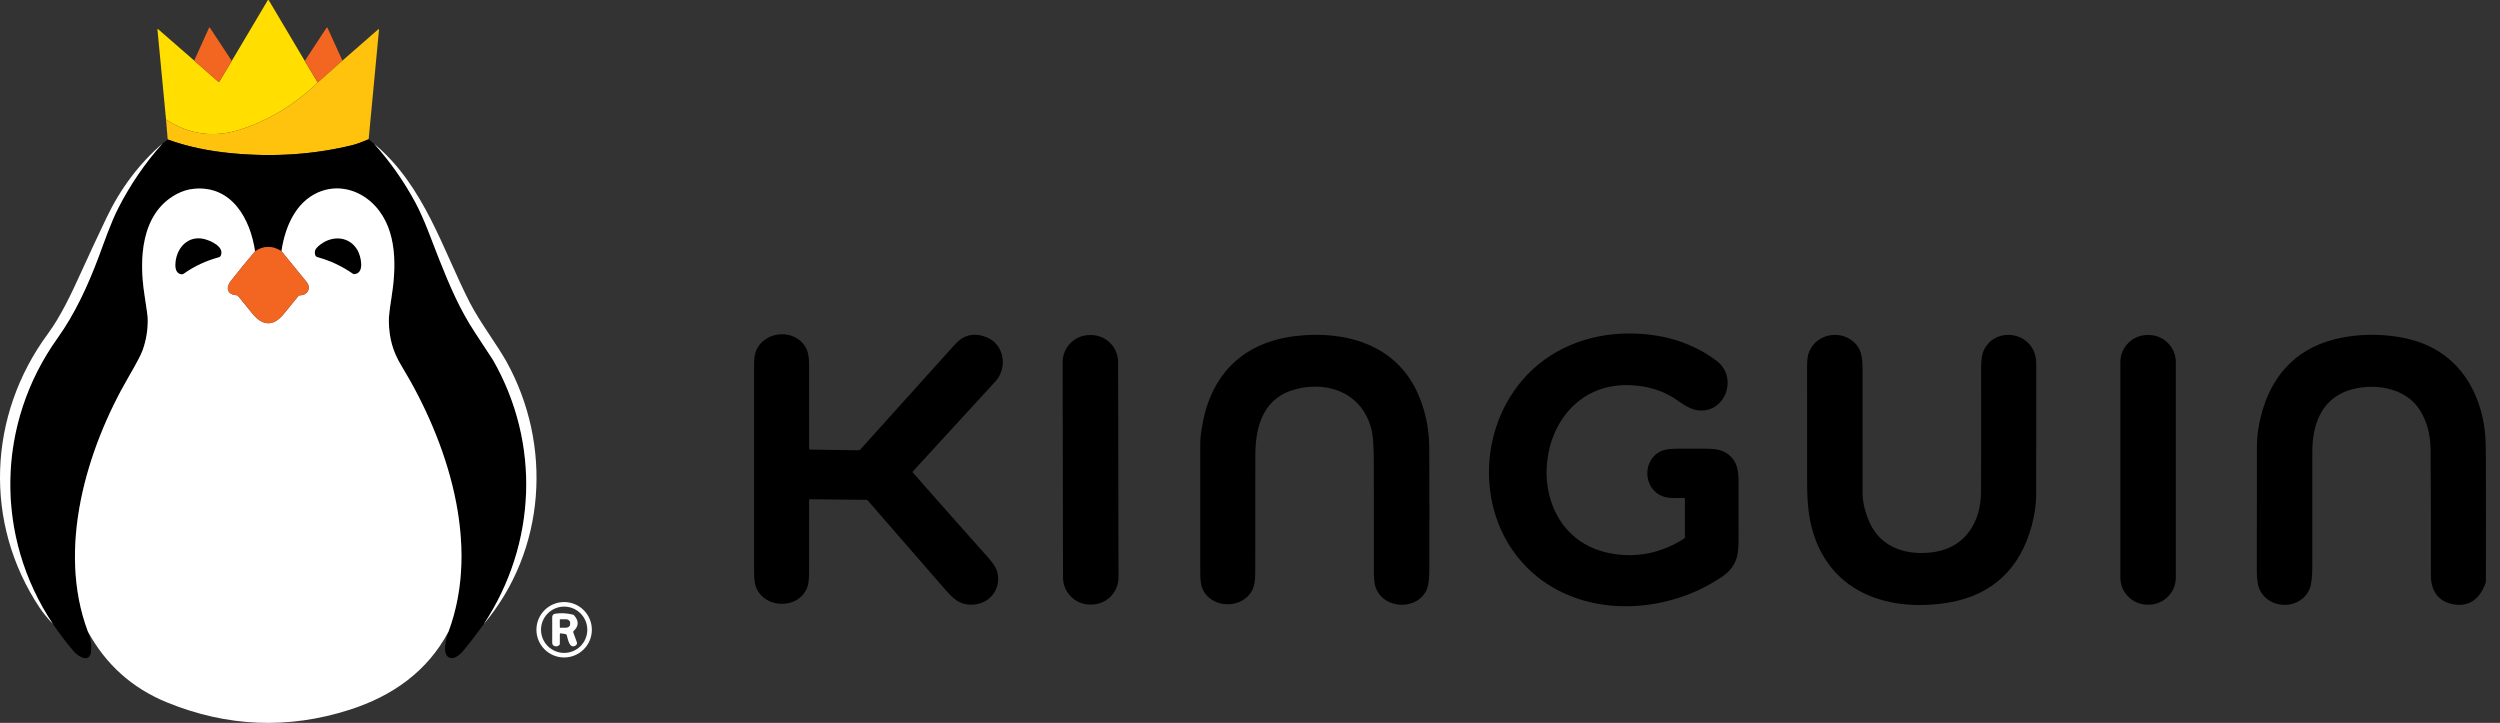 <svg width="166" height="48" viewBox="0 0 166 48" fill="none" xmlns="http://www.w3.org/2000/svg">
<rect x="0" y="0" width="166" height="48" fill="#333333" stroke="none"/>
<g clip-path="url(#clip0_6179_1968)">
<path d="M20.237 4.044L21.099 5.48C19.571 6.95 17.856 7.991 15.955 8.602C14.207 9.163 12.564 8.941 11.025 7.936L10.456 1.974C10.45 1.918 10.469 1.909 10.511 1.946L12.895 4.024L14.485 5.416C14.52 5.446 14.55 5.441 14.573 5.402L15.389 4.044L17.776 0.022C17.779 0.015 17.785 0.01 17.792 0.006C17.798 0.002 17.806 0 17.813 5.46116e-06C17.821 -0 17.828 0.002 17.835 0.005C17.841 0.009 17.847 0.014 17.85 0.021L20.237 4.044Z" fill="#FFDE00"/>
<path d="M15.389 4.044L14.573 5.402C14.55 5.441 14.52 5.446 14.485 5.416L12.895 4.024L13.874 1.858C13.895 1.813 13.919 1.811 13.947 1.853L15.389 4.044Z" fill="#F26621"/>
<path d="M22.737 4.023L21.099 5.48L20.237 4.044L21.678 1.85C21.705 1.809 21.729 1.811 21.749 1.855L22.737 4.023Z" fill="#F26621"/>
<path d="M24.478 9.248C24.02 9.441 23.676 9.567 23.445 9.625C20.907 10.256 18.24 10.442 15.444 10.182C13.834 10.033 12.398 9.727 11.135 9.262L11.025 7.936C12.564 8.941 14.207 9.162 15.955 8.601C17.856 7.991 19.571 6.95 21.099 5.48L22.737 4.023L25.107 1.956C25.151 1.917 25.171 1.927 25.165 1.986L24.478 9.248Z" fill="#FFC20D"/>
<path d="M11.135 9.262C12.398 9.727 13.834 10.033 15.443 10.182C18.24 10.442 20.907 10.256 23.445 9.625C23.676 9.567 24.02 9.441 24.478 9.248L24.848 9.557C25.918 10.751 26.83 12.05 27.584 13.453C28.19 14.583 28.666 15.975 29.175 17.256C29.857 18.963 30.525 20.545 31.542 22.084C32.298 23.228 32.696 23.835 32.735 23.905C35.9 29.425 35.632 36.129 32.12 41.443C31.633 42.117 31.204 42.678 30.834 43.125C30.642 43.357 30.244 43.793 29.876 43.68C29.3 43.504 29.643 42.308 29.784 41.934C31.939 36.135 29.721 29.323 26.652 24.282C26.067 23.323 25.834 22.413 25.819 21.329C25.814 21.043 25.868 20.547 25.982 19.842C26.31 17.801 26.418 15.317 24.912 13.679C23.923 12.605 22.448 12.194 21.119 12.777C19.593 13.45 18.917 15.133 18.688 16.677C18.085 16.296 17.501 16.3 16.936 16.69C16.626 14.548 15.395 12.284 12.857 12.538C12.469 12.577 12.091 12.695 11.723 12.892C9.341 14.167 9.229 17.232 9.59 19.55C9.732 20.467 9.805 20.999 9.808 21.146C9.825 21.872 9.713 22.573 9.473 23.248C9.368 23.542 9.063 24.124 8.557 24.994C5.737 29.832 3.765 36.442 5.838 41.942C6.015 42.342 6.086 42.768 6.051 43.221C5.988 44.042 5.234 43.642 4.906 43.258C4.405 42.671 3.941 42.063 3.515 41.435C-0.373 35.608 -0.243 28.136 3.816 22.456C4.972 20.84 5.822 18.992 6.521 17.138C6.942 16.015 7.345 14.816 7.857 13.812C8.649 12.258 9.63 10.826 10.8 9.518L11.135 9.262Z" fill="black"/>
<path d="M10.8 9.518C9.63 10.826 8.649 12.258 7.857 13.812C7.346 14.816 6.943 16.015 6.521 17.138C5.822 18.992 4.972 20.84 3.817 22.456C-0.243 28.136 -0.373 35.608 3.515 41.435C3.15 41.05 2.855 40.687 2.628 40.347C-1.103 34.737 -0.807 27.574 3.171 22.174C4.025 21.017 4.722 19.546 5.444 17.951C5.907 16.93 6.449 15.767 7.071 14.463C7.997 12.519 9.24 10.871 10.8 9.518Z" fill="white"/>
<path d="M24.848 9.557C28.184 12.322 29.42 16.648 31.202 20.105C31.868 21.397 33.024 22.921 33.623 24C36.695 29.529 36.261 36.538 32.12 41.443C35.632 36.129 35.899 29.425 32.735 23.905C32.696 23.835 32.298 23.228 31.542 22.084C30.524 20.545 29.857 18.963 29.175 17.256C28.666 15.975 28.19 14.583 27.584 13.453C26.83 12.05 25.918 10.751 24.848 9.557Z" fill="white"/>
<path d="M16.936 16.69C16.391 17.327 15.855 17.982 15.329 18.655C14.973 19.11 15.086 19.563 15.711 19.603C15.752 19.606 15.786 19.623 15.812 19.656C16.12 20.034 16.429 20.414 16.737 20.796C17.417 21.637 18.132 21.718 18.843 20.844C19.166 20.448 19.49 20.051 19.814 19.653C19.826 19.638 19.842 19.627 19.86 19.619C19.877 19.61 19.897 19.607 19.916 19.607C20.407 19.62 20.685 19.129 20.363 18.731C19.799 18.033 19.241 17.348 18.689 16.677C18.917 15.133 19.593 13.45 21.119 12.777C22.448 12.194 23.923 12.605 24.912 13.679C26.418 15.317 26.31 17.801 25.982 19.842C25.869 20.547 25.814 21.043 25.819 21.329C25.834 22.413 26.067 23.323 26.652 24.282C29.721 29.323 31.939 36.135 29.784 41.934C28.376 44.601 26.026 46.226 23.22 47.126C19.125 48.438 15.075 48.273 11.068 46.631C8.771 45.689 7.028 44.126 5.838 41.942C3.766 36.442 5.737 29.832 8.557 24.994C9.063 24.124 9.369 23.542 9.473 23.248C9.713 22.573 9.825 21.872 9.808 21.146C9.805 20.999 9.732 20.467 9.59 19.55C9.23 17.232 9.341 14.167 11.723 12.892C12.091 12.695 12.469 12.577 12.857 12.538C15.395 12.284 16.626 14.548 16.936 16.69Z" fill="white"/>
<path d="M14.549 17.076C13.695 17.312 12.926 17.658 12.206 18.169C12.127 18.225 12.03 18.228 11.916 18.178C11.636 18.053 11.627 17.673 11.655 17.404C11.761 16.405 12.511 15.634 13.533 15.866C13.964 15.964 14.93 16.379 14.655 16.985C14.645 17.007 14.63 17.026 14.612 17.042C14.594 17.058 14.572 17.07 14.549 17.076Z" fill="black"/>
<path d="M23.435 18.177C22.661 17.648 21.979 17.332 21.076 17.07C20.942 17.032 20.887 16.903 20.911 16.685C20.925 16.555 21.05 16.402 21.284 16.228C22.128 15.598 23.244 15.706 23.757 16.647C23.958 17.016 24.236 18.127 23.541 18.203C23.504 18.208 23.466 18.198 23.435 18.177Z" fill="black"/>
<path d="M18.688 16.677C19.241 17.348 19.799 18.033 20.363 18.731C20.685 19.129 20.407 19.62 19.916 19.607C19.896 19.607 19.877 19.61 19.859 19.619C19.842 19.627 19.826 19.638 19.814 19.653C19.49 20.051 19.166 20.448 18.843 20.844C18.132 21.718 17.416 21.637 16.737 20.796C16.428 20.414 16.12 20.034 15.812 19.656C15.786 19.623 15.752 19.606 15.711 19.603C15.086 19.563 14.973 19.11 15.329 18.655C15.855 17.982 16.39 17.327 16.936 16.69C17.501 16.3 18.085 16.296 18.688 16.677Z" fill="#F26621"/>
<path d="M111.816 33.062C111.39 33.058 110.897 33.106 110.52 32.993C109.06 32.557 108.998 30.476 110.365 29.924C110.583 29.836 110.943 29.792 111.444 29.792C112.068 29.792 112.691 29.793 113.314 29.794C113.793 29.796 114.154 29.852 114.395 29.961C115.177 30.316 115.436 30.964 115.439 31.829C115.444 33.176 115.444 34.523 115.441 35.87C115.44 36.464 115.383 36.902 115.269 37.185C114.961 37.952 114.407 38.291 113.624 38.743C110.008 40.828 104.97 40.92 101.714 37.99C98.089 34.728 97.985 28.872 101.069 25.258C102.854 23.164 105.453 22.141 108.191 22.143C110.303 22.145 112.29 22.691 113.973 23.952C115.495 25.092 114.493 27.579 112.617 27.226C112.02 27.113 111.39 26.554 110.921 26.293C110.159 25.866 109.294 25.628 108.324 25.578C101.635 25.238 100.528 35.651 107.047 36.763C108.73 37.05 110.324 36.716 111.83 35.76C111.861 35.74 111.877 35.712 111.877 35.676V33.123C111.877 33.083 111.856 33.063 111.816 33.062Z" fill="black"/>
<path d="M53.787 29.854L57.02 29.899C57.037 29.899 57.055 29.896 57.071 29.889C57.087 29.882 57.102 29.872 57.114 29.859C59.212 27.53 61.311 25.199 63.411 22.867C63.978 22.237 64.662 22.073 65.464 22.374C66.69 22.834 66.934 24.414 66.088 25.335C64.264 27.321 62.442 29.307 60.62 31.294C60.592 31.325 60.592 31.356 60.619 31.387C62.274 33.267 63.934 35.139 65.598 37.005C65.932 37.379 66.135 37.691 66.207 37.939C66.529 39.057 65.739 40.109 64.584 40.148C63.735 40.177 63.322 39.789 62.743 39.123C61.034 37.159 59.326 35.195 57.619 33.231C57.596 33.204 57.566 33.19 57.531 33.19L53.783 33.148C53.743 33.147 53.724 33.166 53.724 33.206C53.724 34.818 53.723 36.426 53.722 38.029C53.722 38.492 53.674 38.836 53.578 39.062C52.971 40.48 50.791 40.415 50.211 39.02C50.117 38.793 50.07 38.419 50.07 37.9C50.068 33.336 50.068 28.773 50.071 24.209C50.071 23.81 50.114 23.507 50.199 23.301C50.785 21.883 52.927 21.803 53.564 23.199C53.668 23.426 53.721 23.75 53.721 24.171C53.723 26.045 53.724 27.919 53.725 29.792C53.725 29.832 53.745 29.853 53.787 29.854Z" fill="black"/>
<path d="M72.438 22.247L72.358 22.247C71.362 22.249 70.557 23.057 70.559 24.052L70.584 38.344C70.585 39.339 71.394 40.144 72.389 40.143L72.47 40.142C73.465 40.141 74.27 39.333 74.268 38.337L74.243 24.046C74.242 23.05 73.434 22.245 72.438 22.247Z" fill="black"/>
<path d="M86.122 25.82C83.928 26.348 83.356 28.22 83.353 30.232C83.35 32.813 83.348 35.394 83.349 37.974C83.35 38.47 83.302 38.833 83.205 39.065C82.617 40.479 80.424 40.48 79.833 39.069C79.742 38.85 79.697 38.504 79.697 38.029C79.695 35.165 79.695 32.301 79.697 29.437C79.697 29.093 79.754 28.628 79.868 28.041C80.501 24.773 82.617 22.726 85.999 22.317C89.286 21.92 92.686 22.857 94.132 26.102C94.64 27.24 94.897 28.451 94.902 29.735C94.914 32.401 94.916 35.069 94.907 37.737C94.906 38.383 94.859 38.826 94.767 39.068C94.206 40.549 91.892 40.517 91.343 39.004C91.264 38.788 91.225 38.427 91.225 37.921C91.228 35.508 91.226 33.095 91.22 30.682C91.218 29.676 91.174 28.988 91.091 28.619C90.55 26.23 88.378 25.277 86.122 25.82Z" fill="black"/>
<path d="M134.907 34.901C134.154 37.701 132.341 39.519 129.373 40.012C125.526 40.653 121.663 39.445 120.406 35.411C120.076 34.349 119.995 33.278 119.993 32.031C119.988 29.482 119.987 26.933 119.99 24.385C119.991 23.982 120.019 23.688 120.076 23.503C120.453 22.276 121.985 21.857 122.977 22.614C123.602 23.091 123.673 23.725 123.673 24.554C123.673 27.281 123.674 30.008 123.675 32.735C123.675 33.325 123.826 33.968 124.128 34.662C124.896 36.425 126.712 36.933 128.486 36.646C130.509 36.318 131.524 34.643 131.54 32.705C131.554 30.907 131.556 28.175 131.546 24.509C131.544 23.936 131.601 23.524 131.716 23.274C132.378 21.834 134.457 21.913 135.065 23.362C135.16 23.588 135.208 23.881 135.208 24.241C135.203 27.104 135.201 29.964 135.202 32.823C135.202 33.478 135.104 34.17 134.907 34.901Z" fill="black"/>
<path d="M142.674 22.244H142.593C141.598 22.244 140.792 23.051 140.792 24.045V38.349C140.792 39.343 141.598 40.15 142.593 40.15H142.674C143.668 40.15 144.474 39.343 144.474 38.349V24.045C144.474 23.051 143.668 22.244 142.674 22.244Z" fill="black"/>
<path d="M164.939 38.975C164.511 39.896 163.843 40.282 162.935 40.132C161.885 39.959 161.41 39.205 161.411 38.197C161.416 35.431 161.41 32.664 161.394 29.898C161.388 28.904 161.165 28.039 160.726 27.302C159.847 25.825 157.9 25.444 156.323 25.814C154.216 26.307 153.538 28.061 153.538 30.025C153.539 32.555 153.538 35.085 153.537 37.614C153.536 38.341 153.474 38.844 153.35 39.124C152.724 40.538 150.611 40.498 150.016 39.089C149.907 38.834 149.853 38.452 149.853 37.945C149.851 35.158 149.853 32.371 149.859 29.585C149.861 28.977 149.952 28.316 150.135 27.599C150.785 25.048 152.335 23.227 154.965 22.543C156.6 22.117 158.517 22.133 160.111 22.556C162.93 23.307 164.525 25.517 164.96 28.344C165.024 28.763 165.058 29.403 165.061 30.264C165.072 33.049 165.072 35.834 165.063 38.619C165.063 38.68 165.021 38.799 164.939 38.975Z" fill="black"/>
<path d="M39.299 41.816C39.299 42.304 39.105 42.772 38.76 43.117C38.415 43.462 37.947 43.656 37.459 43.656C36.971 43.656 36.503 43.462 36.158 43.117C35.813 42.772 35.619 42.304 35.619 41.816C35.619 41.328 35.813 40.86 36.158 40.515C36.503 40.17 36.971 39.976 37.459 39.976C37.947 39.976 38.415 40.17 38.76 40.515C39.105 40.86 39.299 41.328 39.299 41.816ZM38.997 41.816C38.997 41.408 38.835 41.018 38.547 40.729C38.259 40.441 37.868 40.279 37.46 40.279C37.053 40.279 36.662 40.441 36.374 40.729C36.085 41.018 35.923 41.408 35.923 41.816C35.923 42.224 36.085 42.615 36.374 42.903C36.662 43.191 37.053 43.353 37.46 43.353C37.662 43.353 37.862 43.313 38.048 43.236C38.235 43.159 38.404 43.046 38.547 42.903C38.69 42.76 38.803 42.591 38.88 42.404C38.957 42.218 38.997 42.018 38.997 41.816Z" fill="white"/>
<path d="M37.173 42.116V42.747C37.173 42.766 37.168 42.785 37.16 42.802C37.151 42.82 37.139 42.835 37.124 42.847C37.028 42.922 36.923 42.938 36.81 42.897C36.768 42.881 36.732 42.853 36.707 42.817C36.681 42.78 36.667 42.737 36.667 42.692V40.964C36.667 40.913 36.686 40.863 36.72 40.824C36.753 40.785 36.8 40.76 36.85 40.752C37.257 40.693 37.658 40.713 38.053 40.814C38.077 40.82 38.097 40.833 38.113 40.851C38.447 41.226 38.439 41.575 38.089 41.899C38.06 41.925 38.053 41.956 38.066 41.992L38.302 42.64C38.316 42.68 38.316 42.724 38.302 42.765C38.288 42.805 38.261 42.84 38.225 42.862C37.804 43.121 37.709 42.425 37.636 42.182C37.63 42.161 37.618 42.142 37.601 42.128C37.585 42.114 37.565 42.105 37.544 42.101L37.243 42.055C37.196 42.047 37.173 42.067 37.173 42.116ZM37.17 41.152L37.173 41.653C37.173 41.657 37.173 41.661 37.175 41.665C37.177 41.669 37.179 41.673 37.182 41.675C37.185 41.678 37.189 41.681 37.193 41.682C37.196 41.684 37.201 41.684 37.205 41.684L37.577 41.682C37.651 41.681 37.723 41.657 37.775 41.614C37.828 41.571 37.857 41.513 37.856 41.452V41.343C37.856 41.313 37.848 41.284 37.834 41.256C37.819 41.229 37.798 41.204 37.772 41.183C37.746 41.162 37.714 41.146 37.68 41.135C37.646 41.124 37.609 41.118 37.572 41.118L37.2 41.121C37.192 41.121 37.184 41.124 37.179 41.13C37.173 41.136 37.17 41.144 37.17 41.152Z" fill="white"/>
</g>
<defs>
<clipPath id="clip0_6179_1968">
<rect width="165.069" height="48" fill="white"/>
</clipPath>
</defs>
</svg>
